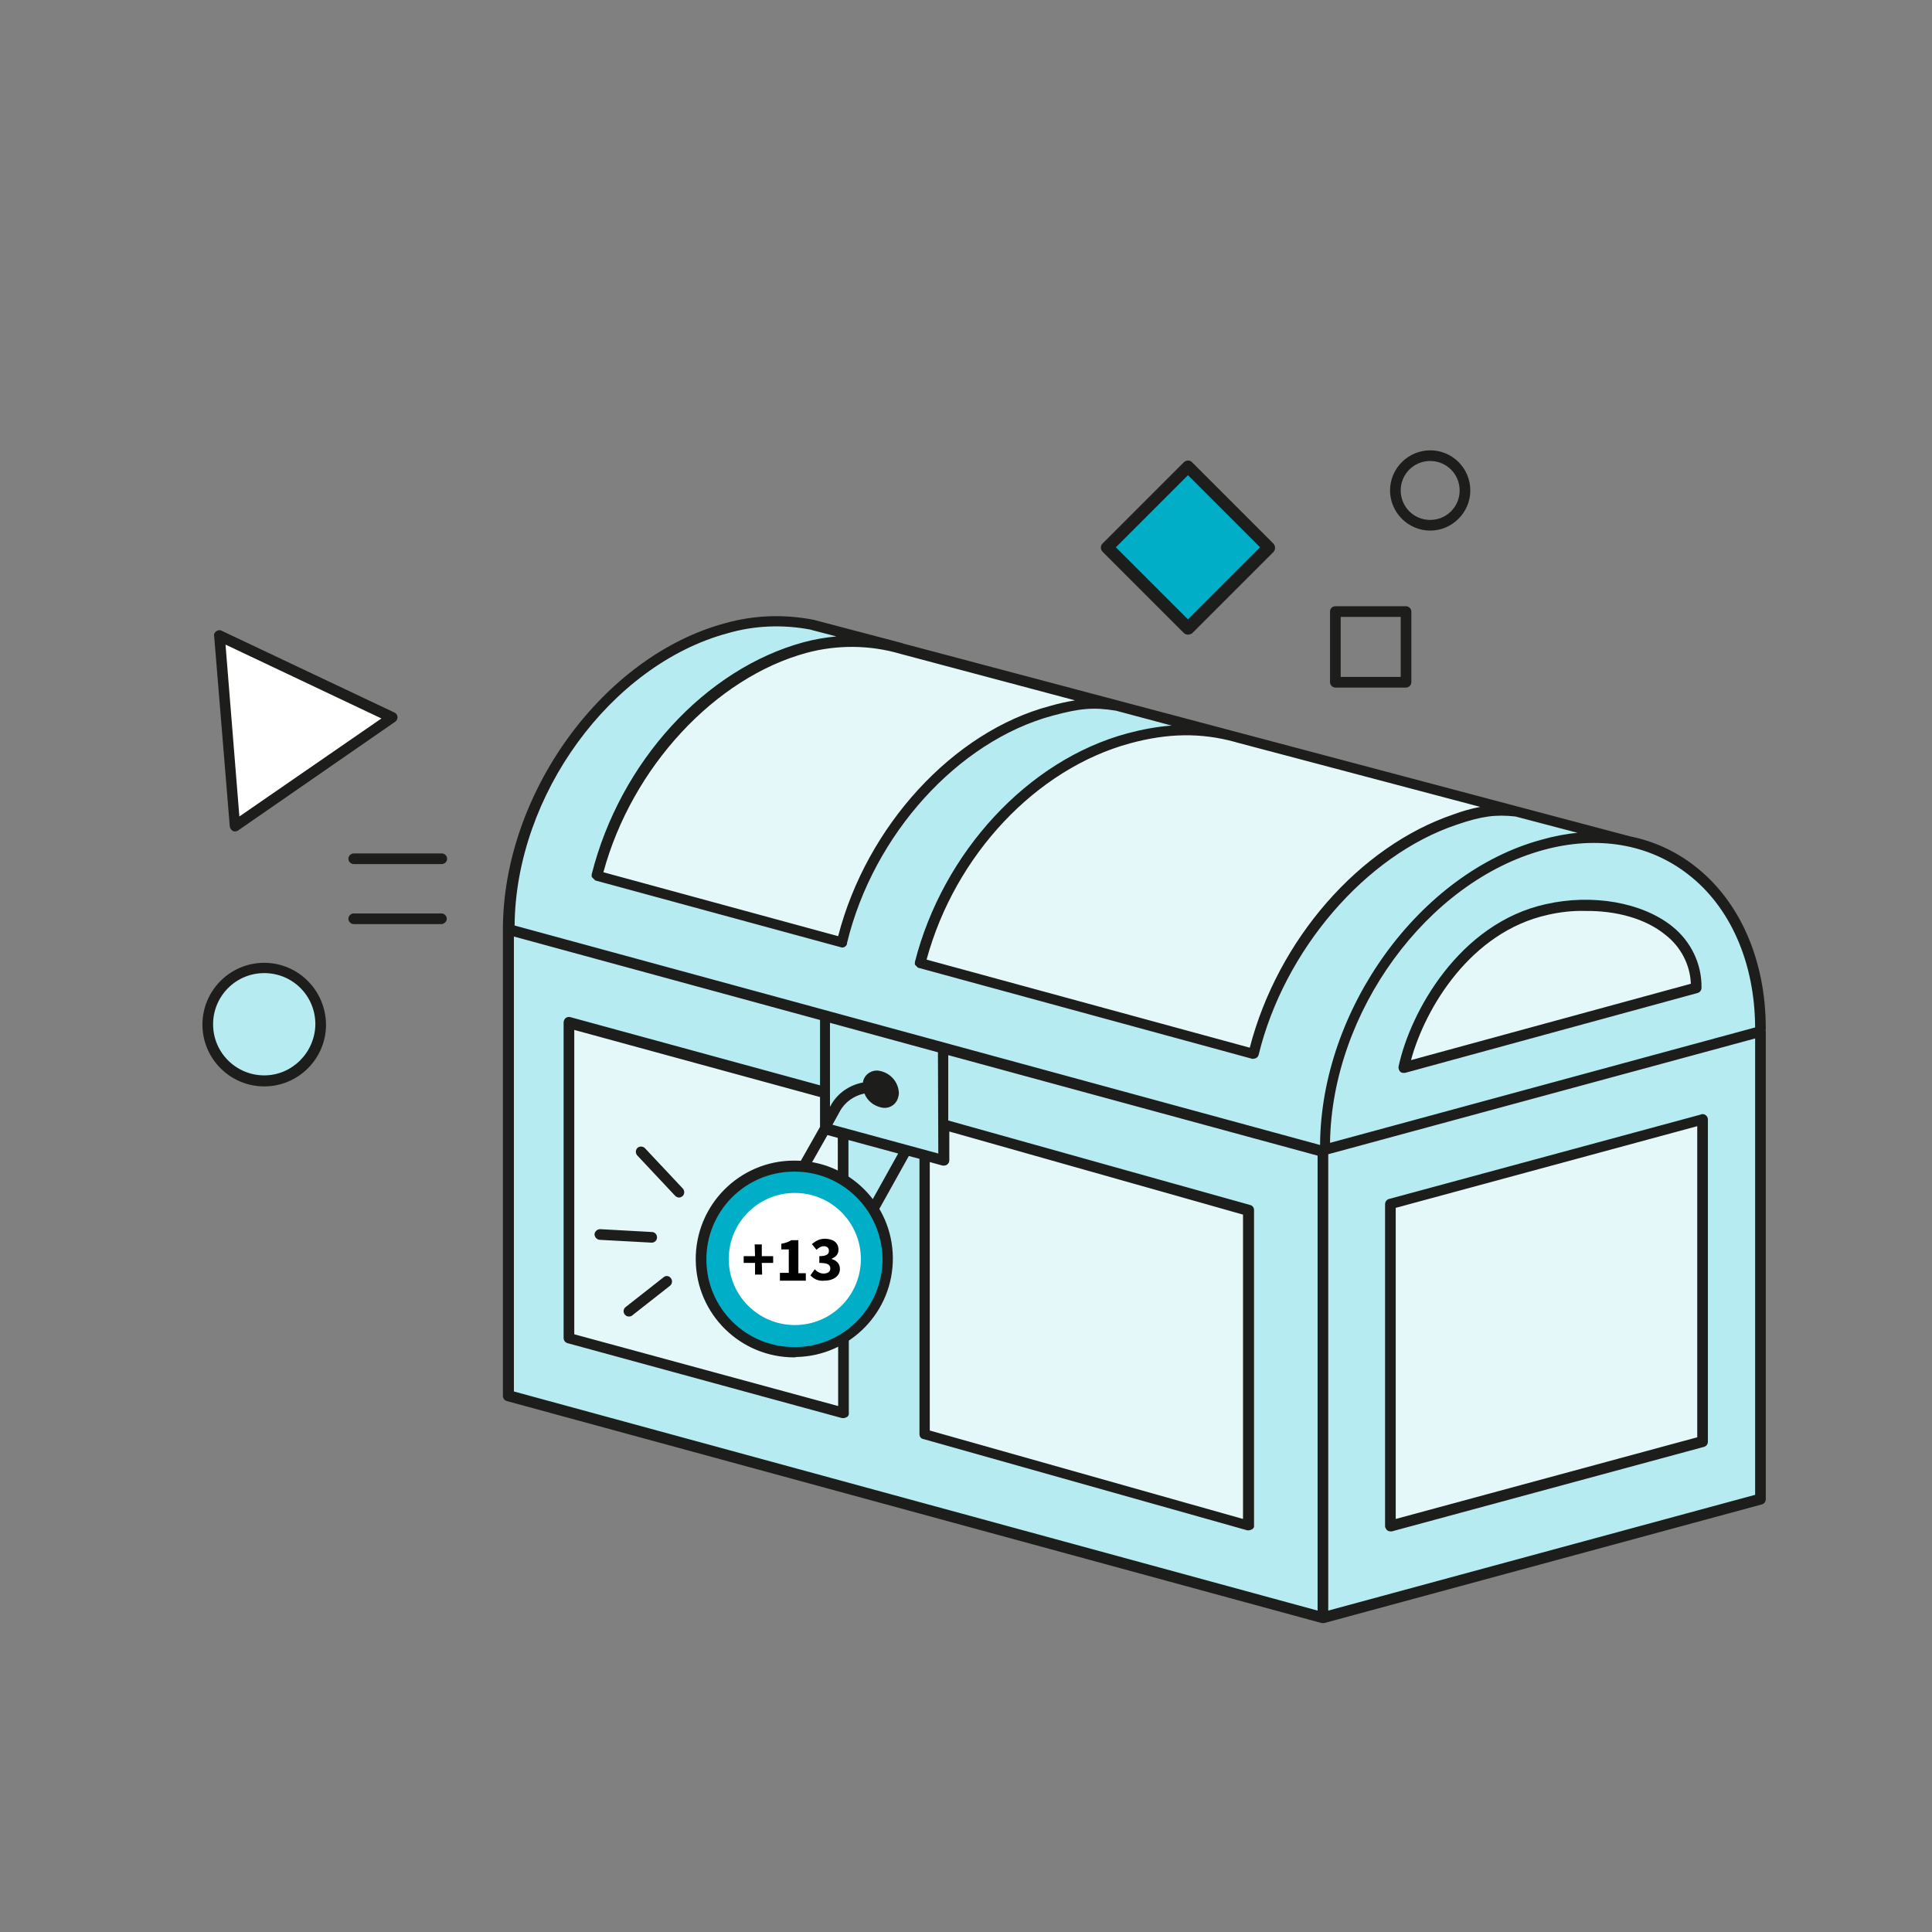 <?xml version="1.0" encoding="utf-8"?>
<!-- Generator: Adobe Illustrator 25.4.1, SVG Export Plug-In . SVG Version: 6.00 Build 0)  -->
<svg version="1.1" id="Layer_1" xmlns="http://www.w3.org/2000/svg" xmlns:xlink="http://www.w3.org/1999/xlink" x="0px" y="0px"
	 viewBox="0 0 544 544" style="enable-background:new 0 0 544 544;" xml:space="preserve">
<rect x="0" y="0" width="544" height="544" fill="#808080" stroke="none"/>
<style type="text/css">
	.st0{fill:#B7EBF2;}
	.st1{fill:#E4F7F9;}
	.st2{fill:#FFFFFF;}
	.st3{fill:#00AEC7;}
	.st4{fill:#1D1D1B;}
	.st5{fill:none;}
</style>
<g id="Layer_3">
	<path class="st0" d="M143.2,261.7c0,0,0.9-20.7,6.5-32.4s12.8-25.2,26.7-37.2s33.5-18.3,43.1-17.2c6.1,0.7,12.1,2,18,3.7
		l106.4,27.9l92.6,24.4l18.4,4.9l15.6,5.4l10.4,7.9l8.4,11.9l4,10.3l2.4,8V422l-123.2,33.4l-229.4-62.5L143.2,261.7z"/>
	<polygon class="st1" points="168,245.8 236.6,265.2 243.8,246.6 251.2,234.3 260.1,222.3 269.8,213.1 285.4,204 299.4,199.6 
		309.9,197.7 246.8,181.1 234,181.1 221.6,183.9 208.2,190.4 195.3,200.4 186.5,209.7 177.9,222.1 170.5,238.4 	"/>
	<polygon class="st1" points="259.3,271.5 353,296.9 358,280.6 363.2,270.9 369.9,260.6 377.4,252 388.2,242.8 397.3,236.6 
		407.7,231.7 422.2,227.2 347,207.4 334.5,205.8 319.4,207.1 301.6,214.2 287.7,224.1 277.6,234.6 269.3,246.6 262.5,260.3 	"/>
	<polygon class="st1" points="421.8,261.7 432.3,256.9 438.3,255.6 449.8,255 460,257.1 470.9,262.5 476,268.9 477.6,277.7 
		396.1,300 397.5,293.1 403.6,279.8 410.4,271.3 	"/>
	<polygon class="st1" points="391.8,339.1 479.4,315.1 479.4,405.8 391.8,429.6 	"/>
	<polygon class="st1" points="265.8,316.6 351,340.5 351,429.6 260.1,403.8 260.3,325.8 265.8,326.3 	"/>
	<polygon class="st1" points="160.1,287.7 232.1,307.6 232.4,317.5 237.1,319 237.1,332.2 220.7,328.6 205.2,349 205,350.4 
		237.3,368.4 237.1,396.9 160.5,376.3 	"/>
	<polygon class="st2" points="61.8,178.9 110.4,201.9 66.2,232.5 	"/>
	<circle class="st0" cx="74.5" cy="288.3" r="15.7"/>
</g>
<g id="Layer_1_00000080918693617342505560000010910694933214685117_">
	
		<rect x="318.4" y="138" transform="matrix(0.707 -0.707 0.707 0.707 -11.006 281.666)" class="st3" width="32.3" height="32.3"/>
	<path class="st4" d="M334.5,178.7c-0.5,0-0.9-0.2-1.2-0.5l-22.8-22.8c-0.7-0.7-0.7-1.8,0-2.4c0,0,0,0,0,0l22.8-22.8
		c0.7-0.7,1.8-0.7,2.4,0c0,0,0,0,0,0l22.8,22.8c0.7,0.7,0.7,1.8,0,2.5l-22.8,22.8C335.4,178.5,335,178.7,334.5,178.7z M314.2,154.1
		l20.3,20.3l20.3-20.3l-20.3-20.3L314.2,154.1z"/>
	<path class="st4" d="M390.6,430.9c0.3,0.2,0.6,0.3,0.9,0.3c0.1,0,0.3,0,0.4,0l87.9-23.8c0.7-0.2,1.1-0.8,1.1-1.5v-90.7
		c0-0.8-0.7-1.5-1.5-1.5c-0.1,0-0.3,0-0.4,0.1l-87.9,23.8c-0.7,0.2-1.1,0.8-1.1,1.5v90.7C390,430.1,390.3,430.6,390.6,430.9z
		 M393,340.1l84.9-23v87.6l-84.9,23V340.1z"/>
	<path class="st4" d="M497.2,289.6c0-19.4-7.4-36.1-20.2-45.9c-5.3-4.1-11.5-6.9-18-8.2h0l-204.7-54.3l0,0l-0.2-0.1l-24.7-6.5
		c-0.1-0.1-0.2-0.1-0.4-0.1c-8.3-1.6-16.8-1.3-24.9,1c-34.4,9.3-62.5,48-62.5,86.3v131.2c0,0.7,0.4,1.3,1.1,1.5l229.4,62.5
		c0.1,0,0.3,0,0.4,0c0.1,0,0.3,0,0.4,0l123.2-33.4c0.7-0.2,1.1-0.8,1.1-1.5V290.5c0-0.1,0-0.3-0.1-0.4
		C497.2,289.9,497.2,289.8,497.2,289.6z M494.2,289.3l-119.7,32.5c0.5-36.8,27.3-73.6,60.2-82.5c15.1-4.1,29.5-1.7,40.5,6.8
		C487.2,255.3,494.1,271,494.2,289.3L494.2,289.3z M351.9,295l-91-24.8c8-29.4,30.8-53.7,57.3-60.9c10.7-2.9,20-3,29.5-0.4
		c0.1,0,0.2,0,0.3,0.1l68.8,18.2c-2.6,0.5-5.1,1.2-7.5,2.1C382.7,238.3,359.8,264.6,351.9,295z M236,263.6l-66.1-18
		c8-29.5,31.4-54.8,57.3-61.8c8.6-2.3,17.8-2.2,26.3,0.3l49.2,13.1c-2.4,0.4-4.7,0.9-7.1,1.6C268.4,206,244,232.6,236,263.6z
		 M204.9,178.3c7.6-2.2,15.6-2.5,23.4-1l0.3,0.1l6.9,1.8c-3.1,0.3-6.1,0.8-9.1,1.6c-27.8,7.5-51.8,33.7-59.8,65.4l0,0l0,0
		c0,0,0,0.1,0,0.1c0,0.1,0,0.1,0,0.2c0,0,0,0.1,0,0.1v0.1c0,0,0,0.1,0,0.1v0.1l0.1,0.1l0.1,0.1l0.1,0.1l0.1,0.1l0.1,0.1
		c0,0,0.1,0.1,0.1,0.1l0.1,0.1l0.1,0.1l0.1,0.1l0.1,0.1l69.1,18.8c0.1,0,0.3,0.1,0.4,0.1c0.7,0,1.3-0.5,1.4-1.1c0-0.1,0-0.2,0-0.2
		l0,0c7.4-30.5,31.2-56.8,57.9-64c7.8-2.1,11.5-2.4,17.8-1.4l15.7,4.2c-4.2,0.3-8.4,1.1-12.5,2.2c-27.9,7.5-51.9,33.4-59.8,64.4l0,0
		l0,0c0,0,0,0.1,0,0.1s0,0.1,0,0.2c0,0,0,0.1,0,0.1v0.1c0,0,0,0.1,0,0.1v0.1l0.1,0.1l0.1,0.1c0,0,0.1,0.1,0.1,0.1
		c0,0,0.1,0.1,0.1,0.1l0.1,0.1l0.1,0.1c0,0,0.1,0.1,0.1,0.1l0.1,0.1l0.1,0.1h0.1l93.9,25.6c0.1,0,0.3,0.1,0.4,0
		c0.7,0,1.3-0.4,1.5-1.1V297l0,0c7.2-29.5,30.1-56.2,55.8-64.8c7-2.4,10.9-2.9,16.5-2.3l17.5,4.6c-3.4,0.3-6.8,1-10,1.9
		c-34.4,9.2-62.3,47.8-62.5,86l-226.8-61.8C145.2,223.9,172,187.2,204.9,178.3L204.9,178.3z M350,427.7l-88.2-24.9v-75.6l3.6,1
		c0.1,0,0.3,0,0.4,0c0.3,0,0.7-0.1,0.9-0.3c0.4-0.3,0.6-0.7,0.6-1.2v-8.1L350,342V427.7z M264.2,324.8l-29.8-8.1l2.1-3.8
		c1.4-2.6,4-4.4,6.9-5c0.8,2,2.5,3.4,4.6,3.9c2.1,0.6,4.3-0.6,4.9-2.8c0.1-0.4,0.2-0.8,0.2-1.2c-0.1-3-2.2-5.5-5.1-6.2
		c-2.1-0.6-4.3,0.6-4.9,2.6c-0.1,0.2-0.1,0.4-0.1,0.6c-3.8,0.7-7.2,3-9.1,6.5l-0.2,0.4V288l30.4,8.3L264.2,324.8z M144.7,263.7
		l86.2,23.5v18.4l-70.3-19.2c-0.8-0.2-1.6,0.2-1.8,1c0,0.1-0.1,0.3-0.1,0.4v88.9c0,0.7,0.4,1.3,1.1,1.5l77.3,21.1l0,0
		c0.1,0,0.2,0,0.4,0l0,0c0.1,0,0.3,0,0.4-0.1h0.1c0.1,0,0.3-0.1,0.4-0.2l0.1,0c0.1-0.1,0.2-0.2,0.3-0.3l0,0c0.1-0.1,0.1-0.3,0.2-0.4
		c0,0,0,0,0,0l0,0c0,0,0-0.1,0-0.1c0,0,0-0.1,0-0.2v-21c0-0.8-0.7-1.5-1.5-1.5s-1.5,0.7-1.5,1.5v18.9l-74.3-20.2v-85.7l69.2,18.9
		v8.4l-6,10.6c-0.4,0.7-0.1,1.6,0.6,2c0.2,0.1,0.5,0.2,0.7,0.2c0.5,0,1-0.3,1.3-0.8l5.5-9.7l2.9,0.8v11.5c0,0.8,0.7,1.5,1.5,1.5
		s1.5-0.7,1.5-1.5V321l14,3.8l-8.3,14.9c-0.4,0.7-0.1,1.6,0.6,2c0.2,0.1,0.5,0.2,0.7,0.2c0.5,0,1-0.3,1.3-0.8l8.7-15.6l3,0.8v77.5
		c0,0.7,0.4,1.3,1.1,1.4l91.2,25.7l0,0c0.1,0,0.2,0,0.4,0l0,0c0.1,0,0.3,0,0.4-0.1h0.1c0.1,0,0.3-0.1,0.4-0.2l0.1,0
		c0.1-0.1,0.2-0.2,0.3-0.3l0,0c0.1-0.1,0.2-0.3,0.2-0.4l0,0c0,0,0,0,0,0v-0.1c0,0,0-0.1,0-0.1s0,0,0-0.1v-88.9
		c0-0.7-0.5-1.3-1.1-1.4L267,315.5v-18.4l104,28.3v128.1l-226.3-61.7V263.7z M494.2,420.9L374,453.5V325l120.2-32.6L494.2,420.9z"/>
	<path class="st4" d="M435.2,254.6c-24.3,5.4-38.1,30.3-41.4,45.7c-0.1,0.5,0.1,1,0.4,1.4c0.3,0.3,0.6,0.4,1,0.4c0.1,0,0.3,0,0.4,0
		l82.4-22.5c0.7-0.2,1.1-0.8,1.1-1.5c0.1-6.7-3-13.1-8.3-17.3C462.4,254.1,448.4,251.6,435.2,254.6z M468.9,263.2
		c4.3,3.3,7,8.4,7.2,13.8l-78.8,21.5c4-14.7,16.8-36.1,38.5-40.9c3.5-0.8,7-1.2,10.6-1.1C455.2,256.4,463.4,258.7,468.9,263.2z"/>
	<path class="st4" d="M74.4,271.1c-9.6,0-17.4,7.8-17.4,17.4c0,9.6,7.8,17.4,17.4,17.4s17.4-7.8,17.4-17.4c0,0,0,0,0,0
		C91.7,278.8,83.9,271.1,74.4,271.1z M74.4,302.8c-7.9,0-14.4-6.4-14.4-14.4c0-7.9,6.4-14.4,14.4-14.4s14.4,6.4,14.4,14.4l0,0
		C88.7,296.3,82.3,302.8,74.4,302.8z"/>
	<path class="st4" d="M374.5,172.2v19.9c0,0.8,0.7,1.5,1.5,1.5h19.9c0.8,0,1.5-0.7,1.5-1.5v-19.9c0-0.8-0.7-1.5-1.5-1.5H376
		C375.2,170.7,374.5,171.3,374.5,172.2z M377.5,173.7h16.9v16.9h-16.9V173.7z"/>
	<path class="st4" d="M65.6,234c0.2,0.1,0.4,0.1,0.6,0.1c0.3,0,0.6-0.1,0.9-0.3l44.2-30.6c0.4-0.3,0.7-0.8,0.6-1.4
		c0-0.5-0.4-1-0.9-1.2l-48.6-23c-0.7-0.4-1.6,0-2,0.7c-0.1,0.2-0.2,0.5-0.1,0.8l4.4,53.6C64.8,233.3,65.1,233.7,65.6,234z
		 M107.4,202.3l-40,27.6l-3.9-48.4L107.4,202.3z"/>
	<path class="st4" d="M181.6,323.3c-0.6-0.6-1.5-0.6-2.1-0.1c0,0,0,0,0,0c-0.6,0.6-0.6,1.5-0.1,2.1l10.7,11.4
		c0.3,0.3,0.7,0.5,1.1,0.5c0.4,0,0.7-0.2,1-0.4c0.6-0.6,0.6-1.5,0.1-2.1L181.6,323.3z"/>
	<path class="st4" d="M183.5,349.9c0.8,0,1.5-0.6,1.5-1.5c0-0.8-0.6-1.5-1.5-1.5l-14.5-0.8c-0.8,0-1.5,0.6-1.6,1.4
		c0,0.8,0.6,1.5,1.4,1.6L183.5,349.9L183.5,349.9z"/>
	<path class="st4" d="M186.9,359.6l-10.7,8.4c-0.7,0.5-0.8,1.5-0.3,2.1c0.3,0.4,0.7,0.6,1.2,0.6c0.3,0,0.7-0.1,0.9-0.3l10.7-8.4
		c0.6-0.5,0.7-1.5,0.2-2.1C188.4,359.2,187.5,359.1,186.9,359.6z"/>
	<path class="st4" d="M402.7,126.8c-6.2,0-11.3,5.1-11.3,11.3c0,6.2,5.1,11.3,11.3,11.3s11.3-5.1,11.3-11.3l0,0
		C414,131.8,408.9,126.8,402.7,126.8z M402.7,146.4c-4.6,0-8.3-3.7-8.3-8.3c0-4.6,3.7-8.3,8.3-8.3s8.3,3.7,8.3,8.3l0,0
		C411,142.7,407.3,146.4,402.7,146.4z"/>
	<circle class="st3" cx="223.8" cy="354.5" r="26.2"/>
	<path class="st4" d="M223.8,382.2c-15.3,0.1-27.8-12.2-27.9-27.5c-0.1-15.3,12.2-27.8,27.5-27.9h0.4c15.1,0,27.4,12.1,27.6,27.2
		l0,0c0.2,15.3-12,27.8-27.2,28.1L223.8,382.2z M223.8,329.9h-0.4c-13.6,0.1-24.6,11.2-24.5,24.9c0.1,13.6,11.2,24.6,24.9,24.5h0.4
		c13.6-0.2,24.4-11.4,24.3-25l0,0C248.2,340.7,237.2,329.9,223.8,329.9L223.8,329.9z"/>
	<circle class="st2" cx="223.8" cy="354.5" r="18.6"/>
	<path d="M212.6,355.6l-3.2,0v-1.9l3.2,0l-0.1-3.3h2v3.3h3.2v1.9h-3.2l0.1,3.3h-2V355.6z"/>
	<rect y="105.1" class="st5" width="544" height="376.2"/>
	<g>
		<path d="M219.6,358.4h2.5v-6.6H220v-1.6c1.2-0.2,2-0.5,2.8-1h2v9.3h2.1v2.1h-7.3V358.4z"/>
		<path d="M228.2,359.1l1.2-1.7c0.7,0.7,1.5,1.2,2.5,1.2c1.1,0,1.9-0.5,1.9-1.4c0-1-0.6-1.6-3.1-1.6v-1.9c2.1,0,2.7-0.6,2.7-1.5
			c0-0.8-0.5-1.3-1.4-1.3c-0.8,0-1.4,0.4-2.1,1l-1.3-1.6c1.1-0.9,2.2-1.5,3.6-1.5c2.4,0,3.9,1.1,3.9,3.1c0,1.2-0.7,2-1.9,2.5v0.1
			c1.3,0.4,2.3,1.3,2.3,2.8c0,2.1-2,3.3-4.3,3.3C230.4,360.8,229.1,360.1,228.2,359.1z"/>
	</g>
	<path class="st4" d="M99.6,243.3h24.8c0.8,0,1.5-0.7,1.5-1.5s-0.7-1.5-1.5-1.5H99.6c-0.8,0-1.5,0.7-1.5,1.5S98.8,243.3,99.6,243.3z
		"/>
	<path class="st4" d="M125.8,258.7c0-0.8-0.7-1.5-1.5-1.5H99.6c-0.8,0-1.5,0.7-1.5,1.5s0.7,1.5,1.5,1.5h24.8
		C125.1,260.1,125.8,259.5,125.8,258.7z"/>
</g>
</svg>
